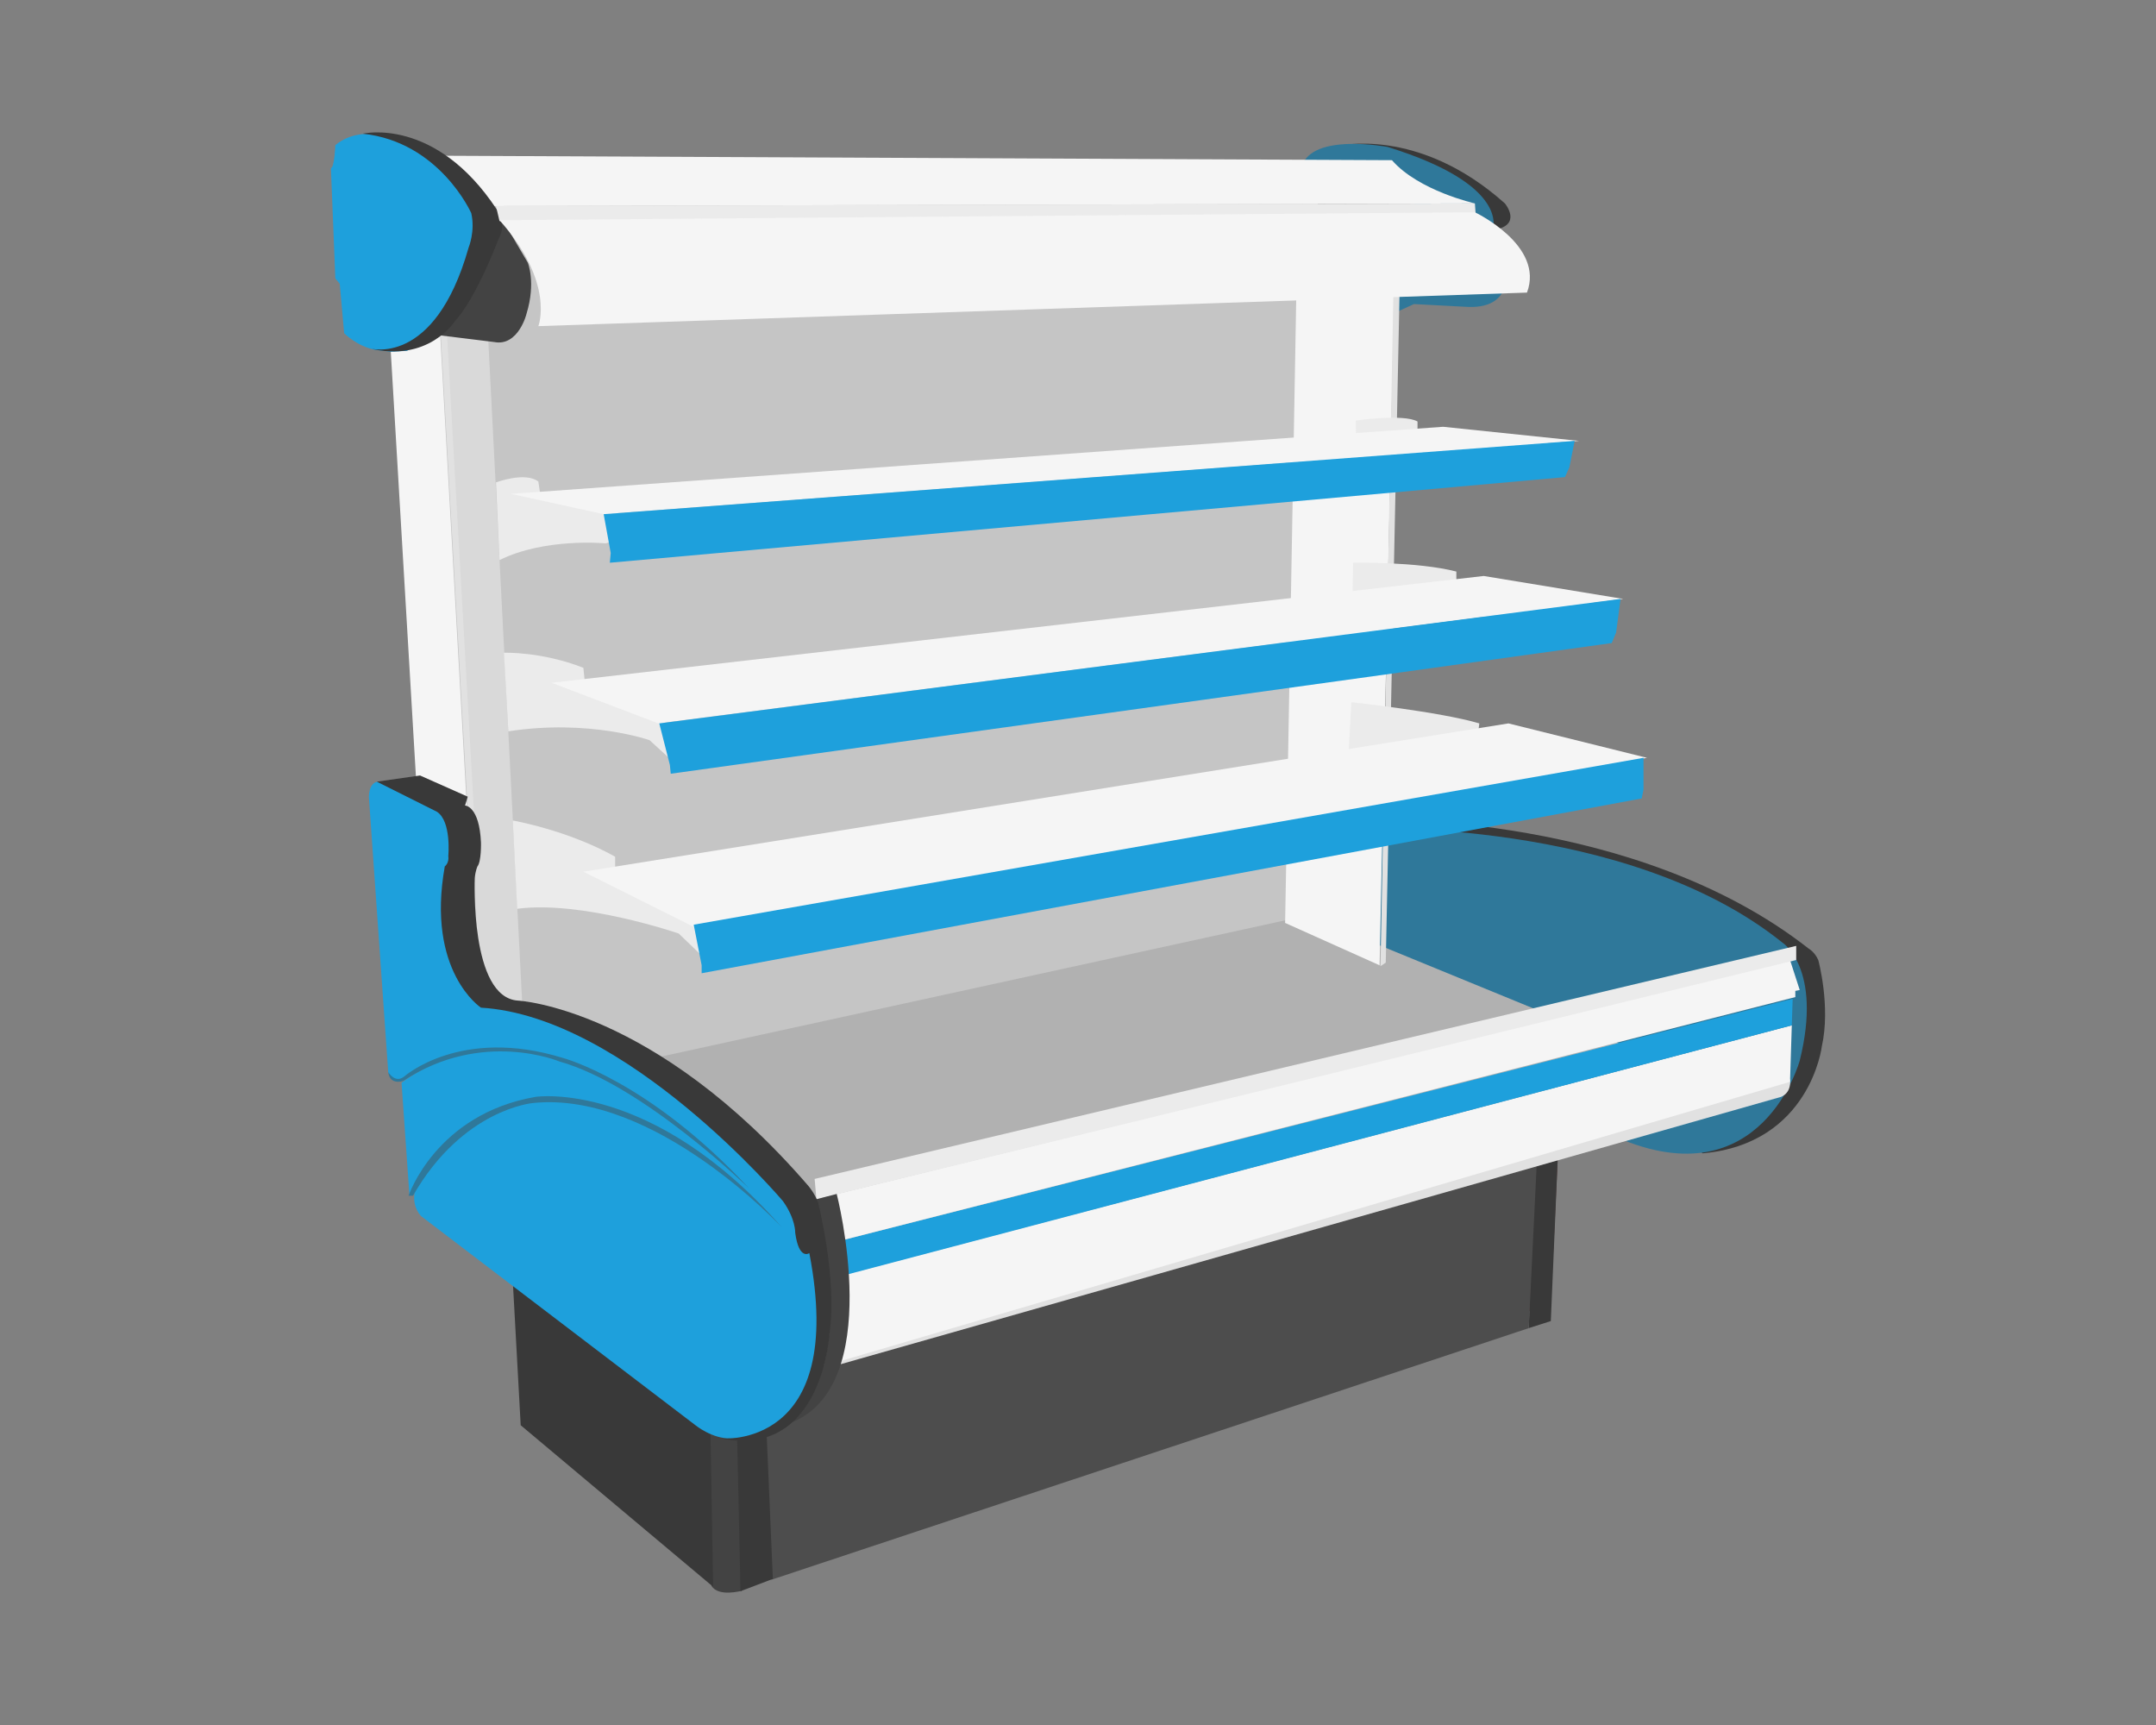 <svg xmlns="http://www.w3.org/2000/svg" width="500" height="400" viewBox="0 0 5000 4000">
  <rect x="0" y="0" width="5000" height="4000" fill="#808080" stroke="none"/>
  <defs>
    <style>
      .cls-1 {
        fill: #393939;
      }

      .cls-1, .cls-10, .cls-11, .cls-12, .cls-2, .cls-3, .cls-4, .cls-5, .cls-6, .cls-7, .cls-8, .cls-9 {
        fill-rule: evenodd;
      }

      .cls-2 {
        fill: #2f789a;
      }

      .cls-3 {
        fill: #b1b1b1;
      }

      .cls-4 {
        fill: #633939;
      }

      .cls-5 {
        fill: #c5c5c5;
      }

      .cls-6 {
        fill: #d9d9d9;
      }

      .cls-7 {
        fill: #1ea0dc;
      }

      .cls-8 {
        fill: #4d4d4d;
      }

      .cls-9 {
        fill: #434343;
      }

      .cls-10 {
        fill: #e1e1e1;
      }

      .cls-11 {
        fill: #f5f5f5;
      }

      .cls-12 {
        fill: #ebebeb;
      }
    </style>
  </defs>
  <path id="Фигура_35_копия" data-name="Фигура 35 копия" class="cls-1" d="M3948.6,2674.39c249.4-22.1,276.36-247.69,276.36-247.69,21.05-93.66-8.19-200.62-8.19-200.62-8.56-19.11-22.52-26.61-22.52-26.61-400.67-314.45-1003.07-298.88-1003.07-298.88l51.18,202.66Z"/>
  <path id="Фигура_34_копия" data-name="Фигура 34 копия" class="cls-2" d="M3750.04,2637.55c335.7,145.57,423.74-178.1,423.74-178.1,53.48-215.39-40.94-274.31-40.94-274.31-360.95-289.66-978.51-264.08-978.51-264.08l-59.36,288.64Z"/>
  <path id="Фигура_19_копия" data-name="Фигура 19 копия" class="cls-3" d="M1025.36,2246.55l1647.91-270.21,1138.18,466.73-1858.76,526.1Z"/>
  <path id="Фигура_2_копия" data-name="Фигура 2 копия" class="cls-4" d="M3088.83,2815.64l505.63,247.7,18.42-382.81-491.3,47.09Z"/>
  <path id="Фигура_30_копия" data-name="Фигура 30 копия" class="cls-5" d="M3056.07,422.6L951.665,459.442,1086.77,2547.47l1969.3-429.89V422.6Z"/>
  <path id="Фигура_48_копия" data-name="Фигура 48 копия" class="cls-6" d="M1213.69,2377.56L1125.67,658.01l-94.17,75.742L1119.53,2426.7Z"/>
  <path id="Фигура_18_копия" data-name="Фигура 18 копия" class="cls-7" d="M900.488,2488.11l-45.036-640.74c1.816-49.66,38.894-32.75,38.894-32.75l98.261,42.98,59.363,49.13,20.47,79.84-14.33,63.46,24.57,165.81,24.56,77.79,55.28,26.62,98.26,30.7,131.01,51.18,112.59,65.51,83.93,55.27,102.35,98.26,88.03,85.98,32.75,18.42,51.18,51.18v71.65l-6.14,75.74-124.87-96.22-610.04-137.15-75.74-169.91-61.412-47.08-36.847,18.42L927.1,2504.48H914.817l-8.188-8.18Z"/>
  <path id="Фигура_1_копия" data-name="Фигура 1 копия" class="cls-1" d="M3596.5,3063.34l-51.17,16.38,14.33-382.81,53.22-18.42Z"/>
  <path id="Фигура_3_копия" data-name="Фигура 3 копия" class="cls-8" d="M1788.92,3663.14l1756.41-583.42L3563.75,2701l-1791.2,507.68Z"/>
  <path id="Фигура_4_копия" data-name="Фигура 4 копия" class="cls-9" d="M1650.16,3677.54c16.17,26.14,68.97,11.23,70.28,11.44l-3.27-372.62-71.54-13.51Z"/>
  <path id="Фигура_5_копия" data-name="Фигура 5 копия" class="cls-1" d="M1717.28,3689.75l75.07-28.55-15.71-366.54-67.55,18.42Z"/>
  <path id="Фигура_6_копия" data-name="Фигура 6 копия" class="cls-1" d="M1207.55,3304.9l446.27,374.61-6.14-364.38-458.55-345.96Z"/>
  <path id="Фигура_7_копия" data-name="Фигура 7 копия" class="cls-10" d="M4130.79,2543.38c25.73-11.22,20.48-40.94,20.48-40.94L1950.64,3151.36l-2.04,12.29Z"/>
  <path id="Фигура_14_копия" data-name="Фигура 14 копия" class="cls-7" d="M1694.76,3335.6c-43.15.94-81.89-30.7-81.89-30.7L976.23,2819.74c-31.391-35.59-6.141-81.89-6.141-81.89,164.731-237.73,380.761-176.05,380.761-176.05,290.23,67.01,532.24,345.96,532.24,345.96C1966.73,3349.42,1694.76,3335.6,1694.76,3335.6Z"/>
  <path id="Фигура_8_копия" data-name="Фигура 8 копия" class="cls-11" d="M4155.36,2377.56l-4.09,131.02L1944.5,3157.51l10.24-200.62Z"/>
  <path id="Фигура_33_копия" data-name="Фигура 33 копия" class="cls-1" d="M3463.44,533.137c68.92-10.657,26.62-61.412,26.62-61.412-201.78-180.464-388.95-133.061-388.95-133.061Z"/>
  <path id="Фигура_9_копия" data-name="Фигура 9 копия" class="cls-7" d="M4155.36,2377.56l2.05-61.41L1948.6,2877.05l10.23,79.84Z"/>
  <path id="Фигура_20_копия" data-name="Фигура 20 копия" class="cls-11" d="M965.994,1824.85L904.582,786.977l114.638-38.895,63.46,1123.848Z"/>
  <path id="Фигура_21_копия" data-name="Фигура 21 копия" class="cls-10" d="M1084.73,1880.12h14.33L1035.6,756.27l-14.33,6.141Z"/>
  <path id="Фигура_10_копия" data-name="Фигура 10 копия" class="cls-11" d="M4163.55,2312.06v-14.33l10.23-2.05-22.51-69.6L1924.03,2772.65l24.57,104.4Z"/>
  <path id="Фигура_24_копия" data-name="Фигура 24 копия" class="cls-9" d="M1013.08,776.741l133.06,16.377c55.85,10.833,75.24-65.657,74.91-65.649,22.34-72.743,2.88-118.589,2.88-118.589l-61.41-104.4Z"/>
  <path id="Фигура_32_копия" data-name="Фигура 32 копия" class="cls-2" d="M3019.22,385.747c23.73-78.4,198.57-45.036,198.57-45.036,287.82,88.718,243.61,192.426,243.61,192.426Z"/>
  <path id="Фигура_11_копия" data-name="Фигура 11 копия" class="cls-12" d="M4165.59,2226.08v-32.75L1889.23,2733.76l4.1,47.08Z"/>
  <path id="Фигура_12_копия" data-name="Фигура 12 копия" class="cls-9" d="M1829.87,3300.8c227.06-82.57,110.54-532.24,110.54-532.24l-47.08,12.28C1993.1,3210.89,1829.87,3300.8,1829.87,3300.8Z"/>
  <path id="Фигура_13_копия" data-name="Фигура 13 копия" class="cls-1" d="M1672.24,3335.6c237.29,47.31,251.79-245.65,251.79-245.65,17.84-124.07-26.61-300.92-26.61-300.92-7.75-21.71-22.52-38.89-22.52-38.89-357.48-414.1-673.49-429.89-673.49-429.89-112.44-6.98-100.31-284.55-100.31-284.55,1.55-17.06,6.14-26.61,6.14-26.61,9.31-11.63,8.19-55.27,8.19-55.27-3.67-85.06-36.85-85.98-36.85-85.98l6.15-20.47-110.547-49.13-100.308,14.33,139.205,69.6c34.32,22.12,26.61,102.35,26.61,102.35,2.38,17.06-8.19,24.57-8.19,24.57-43.455,244.02,83.93,327.53,83.93,327.53,337.66,19.98,700.11,448.32,700.11,448.32,29.83,41.47,28.66,73.69,28.66,73.69,8.73,64.76,32.75,47.08,32.75,47.08C1965.14,3363.3,1672.24,3335.6,1672.24,3335.6Z"/>
  <path id="Фигура_16_копия" data-name="Фигура 16 копия" class="cls-7" d="M949.618,2772.65l-18.424-262.02c149.286-110.85,311.156-63.46,311.156-63.46,324.85,85.85,509.73,335.72,509.73,335.72l-57.32-49.13-90.07-67.56-92.12-57.31-79.84-28.66-65.51-20.47-53.22-8.19h-69.6l-49.13,6.14-42.99,18.42-51.18,26.61-32.75,26.62-83.932,90.07Z"/>
  <path id="Фигура_31_копия" data-name="Фигура 31 копия" class="cls-2" d="M3234.17,725.564l45.04-20.471,116.68,6.141c119.19,9.535,96.21-92.119,96.21-92.119l-251.79-12.282-38.89,32.753Z"/>
  <path id="Фигура_17_копия" data-name="Фигура 17 копия" class="cls-2" d="M900.488,2486.06c3.4,31.55,34.8,20.47,34.8,20.47,182.512-120.87,362.332-45.03,362.332-45.03,193.2,53.88,440.13,294.78,440.13,294.78-231.4-249.93-431.94-302.97-431.94-302.97-237.75-73.6-368.475,42.99-368.475,42.99C916.155,2513.24,900.488,2486.06,900.488,2486.06Z"/>
  <path id="Фигура_25_копия" data-name="Фигура 25 копия" class="cls-11" d="M1033.55,361.182l2194.48,10.235c61.95,71.129,192.42,100.308,192.42,100.308l-2274.31,6.141Z"/>
  <path id="Фигура_15_копия" data-name="Фигура 15 копия" class="cls-2" d="M947.571,2772.65h10.235c115.534-201.46,278.4-214.94,278.4-214.94,282.17-29.22,577.28,288.64,577.28,288.64-301.39-343.68-571.14-302.97-571.14-302.97C1010.92,2583.36,947.571,2772.65,947.571,2772.65Z"/>
  <path id="Фигура_23_копия" data-name="Фигура 23 копия" class="cls-7" d="M871.828,811.542c-44.137-8.092-73.695-38.895-73.695-38.895L787.9,658.01l-10.236-12.283L767.427,389.841c8.092-.735,10.235-53.224,10.235-53.224,66.206-55.171,161.72-6.141,161.72-6.141l94.168,59.365,38.89,47.083,36.85,51.178,6.14,67.553-16.37,77.79L1039.69,735.8l-49.13,55.272-47.083,22.518-36.848,2.047Z"/>
  <path id="Фигура_22_копия" data-name="Фигура 22 копия" class="cls-1" d="M855.452,807.447c137.233,34.509,198.568-61.412,198.568-61.412,51.36-55.375,102.35-192.427,102.35-192.427,20.87-36.916-4.09-67.554-4.09-67.554C1009.43,269.37,841.122,310.005,841.122,310.005c178.518,18.936,251.788,184.238,251.788,184.238,9.62,41.891-6.14,79.836-6.14,79.836C1007.32,854.966,855.452,807.447,855.452,807.447Z"/>
  <path id="Фигура_28_копия" data-name="Фигура 28 копия" class="cls-11" d="M3006.94,645.727L2980.33,2140.1l219.04,98.26,34.8-1594.68Z"/>
  <path id="Фигура_29_копия" data-name="Фигура 29 копия" class="cls-10" d="M3232.12,643.68h14.33L3213.7,2232.22l-12.28,8.19Z"/>
  <path id="Фигура_26_копия" data-name="Фигура 26 копия" class="cls-12" d="M1150.23,477.866l2270.22-6.141,2.05,28.659L1158.42,512.667Z"/>
  <path id="Фигура_27_копия" data-name="Фигура 27 копия" class="cls-11" d="M1158.42,510.62c129.67,145.718,90.07,245.65,90.07,245.65l2292.74-77.789C3582.59,568.872,3420.45,492.2,3420.45,492.2Z"/>
  <path id="Фигура_36_копия" data-name="Фигура 36 копия" class="cls-12" d="M1199.36,2107.35c150.2-19.95,374.62,57.32,374.62,57.32l53.22,51.17-14.33-71.64-186.28-88.03v-69.6c-110.55-62.06-237.46-83.93-237.46-83.93Z"/>
  <path id="Фигура_37_копия" data-name="Фигура 37 копия" class="cls-12" d="M1178.89,1695.88c187.21-29.12,327.54,20.48,327.54,20.48l47.08,42.98-12.28-85.97-182.19-63.46-6.15-61.42c-98.4-38.34-184.23-34.8-184.23-34.8Z"/>
  <path id="Фигура_38_копия" data-name="Фигура 38 копия" class="cls-12" d="M1158.42,1298.75c104.95-51.97,243.6-38.9,243.6-38.9,27.52,2.04,36.85-67.55,36.85-67.55l-184.24-34.8-6.14-40.94c-30.57-23.44-98.26,2.05-98.26,2.05Z"/>
  <path id="Фигура_39_копия" data-name="Фигура 39 копия" class="cls-12" d="M3133.86,1628.33l-8.19,153.53c267.66-14.5,636.65,59.37,636.65,59.37l-8.19-75.74-325.49-71.65,2.05-16.38C3338.35,1650.18,3133.86,1628.33,3133.86,1628.33Z"/>
  <path id="Фигура_40_копия" data-name="Фигура 40 копия" class="cls-12" d="M3137.96,1304.89l-2.05,118.73c240.31-22.12,567.04,40.94,567.04,40.94l-4.09-65.5-321.39-53.23v-20.47C3287.11,1301.97,3137.96,1304.89,3137.96,1304.89Z"/>
  <path id="Фигура_41_копия" data-name="Фигура 41 копия" class="cls-12" d="M3144.1,975.309l2.04,106.451c122.44-26.11,462.65,14.33,462.65,14.33l-8.19-65.51-313.21-34.8V977.356C3254.86,959.073,3144.1,975.309,3144.1,975.309Z"/>
  <path id="Фигура_42_копия" data-name="Фигура 42 копия" class="cls-11" d="M1352.89,2021.37l2145.35-343.91,321.4,79.84L1606.73,2148.29Z"/>
  <path id="Фигура_43_копия" data-name="Фигура 43 копия" class="cls-11" d="M1279.2,1583.29L3440.93,1335.6l323.44,53.22L1526.9,1677.46Z"/>
  <path id="Фигура_44_копия" data-name="Фигура 44 копия" class="cls-11" d="M1185.03,1145.22L3346.76,989.638l315.25,32.752L1399.98,1192.3Z"/>
  <path id="Фигура_45_копия" data-name="Фигура 45 копия" class="cls-7" d="M1608.78,2144.2l18.42,94.16v18.43l2180.15-405.33,4.1-20.47V1757.3Z"/>
  <path id="Фигура_46_копия" data-name="Фигура 46 копия" class="cls-7" d="M1528.94,1677.46l24.57,96.21,2.05,20.47,2182.19-302.96,10.24-24.57,10.23-77.79Z"/>
  <path id="Фигура_47_копия" data-name="Фигура 47 копия" class="cls-7" d="M1399.98,1192.3l16.37,90.07-2.04,22.52,2214.95-198.57,10.23-22.52,12.29-61.41Z"/>
</svg>
